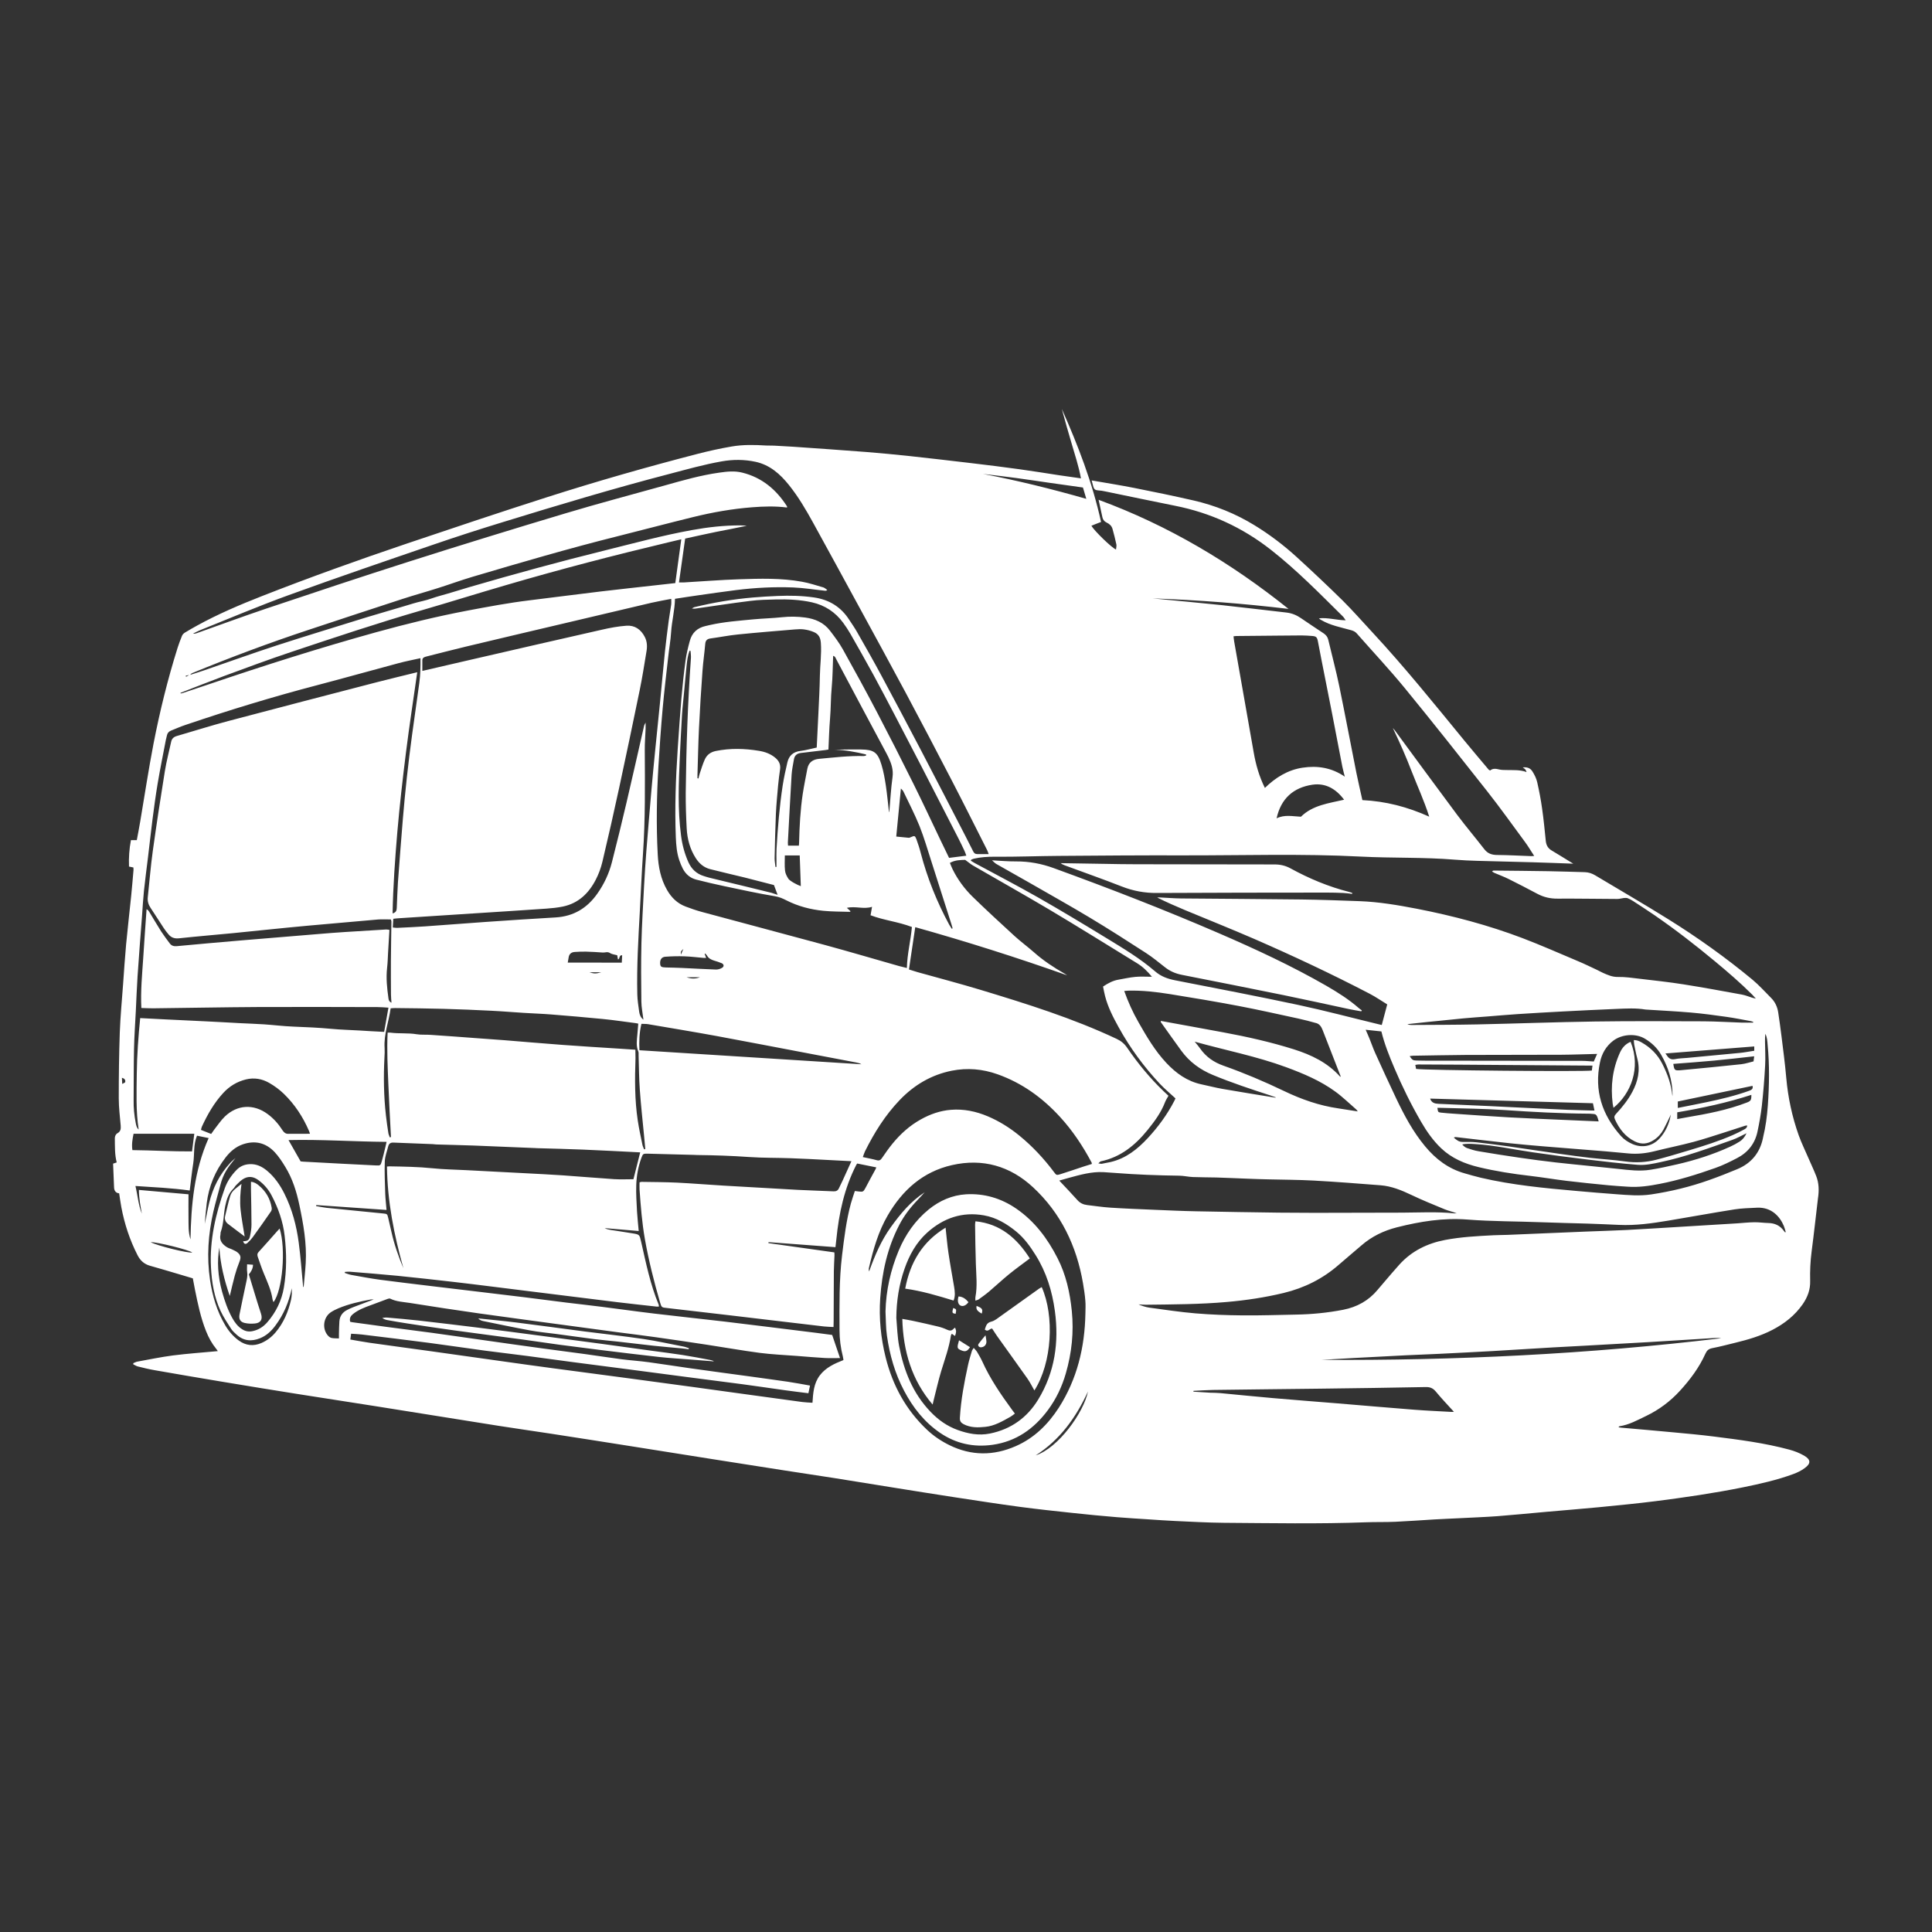 <?xml version="1.0" encoding="utf-8"?>
<!-- Generator: Adobe Illustrator 23.0.6, SVG Export Plug-In . SVG Version: 6.00 Build 0)  -->
<svg version="1.1" id="Layer_1" xmlns="http://www.w3.org/2000/svg" xmlns:xlink="http://www.w3.org/1999/xlink" x="0px" y="0px"
	 viewBox="0 0 3000 3000" style="enable-background:new 0 0 3000 3000;" xml:space="preserve">
<rect x="0" y="0" width="3000" height="3000" fill="#333333" stroke="none"/>
<style type="text/css">
	.st0{fill:#FFFFFF;}
</style>
<path class="st0" d="M2820.1,1825.9c-3.8-9.7-8.4-19.2-12.5-28.8c-4.9-11.4-10.4-22.6-14.6-34.3c-10.2-28.8-16.6-58.5-19.3-89.1
	c-1.9-21.9-4.8-43.6-7.5-65.4c-1.5-12.1-3.2-24.2-5-36.2c-1.3-8.7-4.9-16.4-11.1-22.6c-9.5-9.5-18.5-19.6-28.8-28.2
	c-41.4-34.3-85.1-65.5-130.7-93.9c-37.5-23.4-75.7-45.5-113.6-68.2c-4.9-2.9-10.1-4.7-15.9-4.9c-18.8-0.5-37.6-1.2-56.4-1.5
	c-28.6-0.5-57.1-0.7-85.7-1c-0.6,0-1.1,0.7-2.2,1.4c1.6,0.9,2.7,1.8,3.9,2.3c7.4,3.2,15,5.9,22.1,9.5c14.9,7.4,29.6,15,44.2,22.8
	c9.9,5.3,20.2,7.7,31.5,7.6c31-0.2,62,0.4,93,0.5c3.3,0,6.7-1.1,10-1.5c2-0.2,4.3-0.3,6.1,0.4c2.9,1.1,5.7,2.7,8.4,4.4
	c11,7.2,22.1,14.3,33,21.8c32.4,22.3,63.5,46.4,93.7,71.5c20.1,16.7,39.9,33.7,58.4,52.2c1.5,1.5,2.9,3.2,5.4,5.9
	c-3-0.7-4.6-1-6.1-1.5c-5.1-1.6-10.1-3.7-15.4-4.7c-30.2-5.5-60.4-11.1-90.8-15.9c-22.6-3.6-45.4-6-68.2-8.7
	c-11.1-1.3-22.3-3-33.5-2.8c-8.9,0.2-16-3.1-23.5-6.4c-3.1-1.4-6.1-3.1-9.2-4.6c-9.9-4.6-19.8-9.5-29.9-13.7
	c-28.5-12-56.9-24.6-85.8-35.6c-53.2-20.2-108.1-34.7-164-45.6c-29.5-5.7-59.1-10.7-89.1-11.8c-30-1.1-60-2.2-90-2.6
	c-62.3-0.8-124.5-1-186.8-1.6c-11.2-0.1-22.4-1.1-33.6-1.6c-1.2-0.1-2.4,0.1-3.6,0.2c14.5,7.3,29,13.6,43.6,19.7
	c35.6,14.8,71.4,29.1,106.7,44.4c60.8,26.5,120.9,54.7,179.8,85.4c9.4,4.9,18.2,11.1,27,16.4c-3,11.3-5.7,21.5-8.5,32
	c-2.6-0.6-4.4-1-6.3-1.5c-41-9.9-81.8-20.8-123-29.6c-63.7-13.6-127.6-25.8-191.5-38.3c-11.7-2.3-21.9-5.9-31.3-14
	c-23.2-20-49.5-35.7-75.5-51.6c-35.2-21.5-70.5-42.8-106.3-63.2c-32.2-18.3-65.1-35.4-97.7-53c-2.3-1.2-4.4-2.7-6.6-4
	c0.7-1.1,0.9-1.7,1.2-1.8c1.1-0.5,2.2-0.9,3.4-1.2c10.9-2.5,21.7-3.2,33-3.1c33.2,0.3,66.4-1.1,99.6-1.3c64.2-0.5,128.4-1,192.6-0.8
	c92,0.2,184-2.9,276,1.9c48.7,2.5,97.5,0.8,146.2,4.8c23.1,1.9,46.3,2,69.5,2.7c16.8,0.5,33.7,0.8,50.5,1.3
	c20.9,0.6,41.9,1.4,63.6,2.2c-1.9-1.1-3.1-1.9-4.3-2.6c-9.8-6-19.5-12.1-29.3-17.9c-5.8-3.4-8.4-8.3-9.1-14.8
	c-1.7-16.7-3.3-33.5-5.7-50.1c-1.9-13.7-4.5-27.4-7.6-41c-1.3-5.8-4.1-11.5-7.3-16.6c-3.5-5.7-8.5-7.2-15.2-6.5c4.3,3,4.3,3,6,7.3
	c-10.3-3.9-20.9-2.9-31.3-3.2c-3.6-0.1-7.4,0-10.9-0.8c-5.1-1.2-10-2.2-14.4,1.5c-1.3-0.7-1.9-0.8-2.2-1.2
	c-12.4-14.8-24.9-29.4-37.1-44.3c-46.9-57.2-93.2-114.8-143.6-169.1c-15.3-16.4-30.1-33.4-46-49.2c-23.5-23.1-47.5-45.7-71.8-67.9
	c-20.2-18.4-42-34.9-65.4-49.2c-29.4-18-61-30.7-94.5-38.4c-30.2-6.9-60.5-13.2-90.9-19.2c-21.9-4.4-44-7.8-67.3-11.9
	c1.1,4.1,1.9,7.1,2.7,10c1,3.4,3,5.2,6.8,5.4c4.1,0.2,8.2,0.9,12.3,1.8c35.8,7.3,71.6,15,107.5,22.1
	c55.1,10.9,104.6,33.6,148.9,68.3c40.1,31.4,75.6,67.7,111.7,103.4c1.5,1.4,2.5,3.3,4.6,6.2c-14.8-0.3-27.9-4.5-41.5-3.1
	c1,1.2,2.1,1.9,3.2,2.5c14.5,8.6,31,11.5,46.9,16c3.5,1,6.2,2.3,8.6,5c24.8,28.2,50.6,55.7,74.4,84.7
	c43.3,52.9,85.7,106.5,128,160.2c20.4,25.9,39.5,52.7,59.1,79.3c4.9,6.6,9,13.7,14,21.3c-2.1,0.1-3.2,0.3-4.4,0.3
	c-17.8-0.6-35.6-1.7-53.4-1.8c-8.2-0.1-14.5-2.3-19.6-8.9c-13.9-17.9-28.6-35.3-42.2-53.4c-32.4-43.4-64.4-87.2-96.5-130.8
	c-1-1.4-2.3-2.7-3.4-4c10.7,22.3,20.6,44.8,29.4,67.7c8.9,22.9,19.2,45.1,27.1,69.9c-33.9-15.3-68-24-103.8-25.7
	c-3.2-14.7-6.5-28.4-9.3-42.3c-8.9-44.7-17.3-89.5-26.5-134.2c-5-24.3-11.5-48.4-17.2-72.6c-1-4.3-3.5-7.3-7.1-9.8
	c-11.8-7.8-23.5-15.6-35.2-23.6c-6.8-4.7-14.1-7.7-22.3-8.7c-33.4-3.8-66.8-7.9-100.3-11.5c-35.9-3.8-71.8-7-107.7-10.5
	c70.5,2.5,140.7,7.9,210.9,16.3c-89.3-71.5-186.3-129.5-294.9-169.4c2,9.2,3.9,18.2,5.9,27.1c0.8,3.8,2.9,6.5,6.5,8.2
	c4.3,2,7.9,5.1,9.2,9.9c2.2,8,4.3,16,6,24.1c0.5,2.4-0.4,5.1-0.6,7.9c-6.8-2.8-33.8-29.1-38.2-36.9c2.3-0.9,4.4-1.9,6.7-2.7
	c2.5-1,4.9-1.9,8.3-3.2c-13.4-61.2-35.8-118.8-60.9-175.5c4.7,17.9,9.9,35.6,15.1,53.3c5.2,17.9,11.1,35.5,14.6,54.5
	c-11.9-1.7-22.8-3.2-33.6-4.8c-20.5-3.1-41-6.5-61.5-9.3c-24.9-3.4-49.8-6.6-74.8-9.5c-32-3.8-64-7.5-96-11
	c-22.3-2.4-44.7-4.5-67-6.3c-37.9-3-75.9-5.5-113.8-8.2c-1.7-0.1-3.4-0.3-5.1-0.3c-8.3-0.5-16.5-1-24.8-1.4c-4.1-0.2-8.3,0-12.4-0.2
	c-17.8-1.1-35.6-1.5-53.2,1.5c-18,3.1-35.9,7-53.6,11.6c-78.4,20.3-156.2,42.5-233.4,67.2c-72.7,23.3-145.1,47.5-217.4,71.9
	c-75.8,25.6-151.1,52.6-225.6,81.8c-34.1,13.4-67.7,27.7-99.9,45.4c-6.6,3.6-13.2,7.4-19.6,11.3c-1.7,1.1-3.4,2.9-4.2,4.8
	c-2.5,6.1-4.8,12.3-6.8,18.5c-15.4,48.9-27.6,98.6-37.4,148.9c-7.8,40.2-13.8,80.7-20.7,121.1c-1.6,9.6-3.5,19.1-5.3,28.8
	c-3.4,0-6,0-9.1,0c-2.6,13.7-3.5,27.1-3,41c2.5,0.5,4.5,0.9,6.8,1.4c0.1,1.5,0.3,2.7,0.2,3.9c-1.2,13.4-2.2,26.7-3.6,40.1
	c-2.6,25.2-5.5,50.4-7.9,75.6c-1.9,20.6-3.2,41.3-4.7,62c-1.8,24.8-4.2,49.6-5.1,74.4c-1.2,34.1-1.6,68.3-1.6,102.5
	c0,14.1,1.8,28.2,3,42.3c0.4,5,0,9-4.9,11.8c-2.9,1.6-4.2,4.6-4.2,8.1c0.2,12.4-0.3,24.9,2.9,37.3c-1.9,0.6-3.6,1.2-5.6,1.9
	c0.5,12.4,1,24.6,1.5,36.8c0.2,5.1,2.5,8.8,7.9,9.3c1.2,7.5,2.1,14.6,3.4,21.5c4.9,26,13.1,51,25.2,74.6
	c4.2,8.3,10.4,13.9,19.5,16.4c14.8,4.1,29.5,8.6,44.2,12.9c7.5,2.2,14.9,4.5,22.1,6.6c1.2,6.4,2.2,12.2,3.4,17.9
	c4.4,21.7,8.9,43.5,17.2,64.2c3.9,9.8,8.9,19,15.6,27.2c1,1.2,1.8,2.5,2.6,3.7c-23.5,2.2-46.6,3.8-69.5,6.7
	c-18.6,2.4-37,6.3-55.4,9.6c-2.2,0.4-4.2,1.6-6.3,2.4c0,0.6-0.1,1.2-0.1,1.8c2.5,1.2,4.8,2.8,7.4,3.4c8.5,2.1,17.1,4.2,25.7,5.7
	c35.3,6.2,70.6,12.2,106,18.1c38.5,6.4,77,12.7,115.5,18.8c40.9,6.5,81.9,12.7,122.8,19.2c63.3,10,126.6,20.3,189.9,30.3
	c27.5,4.3,55,8.2,82.4,12.4c42.4,6.5,84.8,13.2,127.2,19.9c41.2,6.5,82.3,13.1,123.5,19.6c36.1,5.7,72.2,11.4,108.4,17
	c26.7,4.2,53.5,8.1,80.2,12.3c32.7,5.2,65.5,10.5,98.2,15.8c29.6,4.7,59.2,9.5,88.8,14c33.7,5.1,67.5,10.4,101.3,14.9
	c27.1,3.6,54.2,6.5,81.4,9.4c23,2.5,46,4.7,69.1,6.6c16,1.4,32.1,2.2,48.1,3.3c14.1,0.9,28.2,2,42.3,2.6c25.1,1.1,50.2,2.6,75.3,2.8
	c73.5,0.5,147,1.9,220.4-0.8c15.4-0.6,30.8-0.1,46.1-0.8c20-0.9,39.9-2.4,59.8-3.6c13.6-0.8,27.3-1.3,40.9-2
	c19.2-1,38.5-1.7,57.7-3.1c24.8-1.9,49.5-4.4,74.3-6.6c27.7-2.5,55.4-4.6,83.1-7.3c29.4-2.9,58.8-5.7,88-9.4
	c45.5-5.8,90.8-12.4,135.8-21.5c26.5-5.4,53-11.3,78.4-20.7c6.1-2.3,12.2-5.2,17.4-9.1c9.9-7.2,9.7-13.2-0.9-19.4
	c-7.1-4.1-15-7.2-22.9-9.3c-38.5-10.4-77.9-15.4-117.4-20.4c-21.3-2.7-42.7-4.6-64.1-6.6c-26.5-2.5-53-4.8-79.5-7.1
	c-1.3-0.1-2.6-0.3-4.3-0.6c0.8-1,1.1-1.5,1.4-1.6c15-2.2,28.1-9.6,41.5-16c20-9.6,37.5-22.7,52.5-39.1
	c15.9-17.4,29.9-36.1,39.6-57.7c2.2-4.9,5-7.4,10.5-8.5c12.2-2.3,24.2-5.6,36.3-8.5c19.7-4.8,39.1-10.5,57.2-19.9
	c18.7-9.7,34.8-22.3,47-39.8c7.6-11,12-22.7,11.6-36.2c-0.4-15.4,0.3-30.7,2.3-46c3.6-27.3,6.5-54.7,9.8-82.1
	C2824.8,1848.7,2824.5,1837,2820.1,1825.9z M2020.1,1268.2c-12.5-0.5-25.1-3.7-37.8,2.5c6.7-30.6,26-47.8,55.6-52.2
	c20.4-3,36.6,6.4,49.2,23.3C2063.1,1247.4,2038.5,1250.1,2020.1,1268.2z M1919.5,987.6c21.5-0.2,42.9-0.4,64.4-0.6
	c12.4-0.1,24.8-0.3,37.2-0.3c5.4,0,10.7,0.4,16.1,0.8c6.4,0.5,7.9,1.7,9.2,8.2c1.9,9.3,3.6,18.7,5.4,28c5.7,28.7,11.4,57.3,17,86
	c5.2,26.8,10.3,53.6,15.5,80.4c1,5,2.4,9.9,3.9,15.9c-20.7-14.2-42.8-17.4-65.8-13.9c-22.9,3.5-41.8,15.3-58.3,31.4
	c-8.9-17.9-14.1-36.3-17.4-55.3c-5.9-33.3-11.7-66.7-17.6-100.1c-4.2-24-8.5-48-12.7-72c-0.5-2.6-0.6-5.2-1-8.1
	C1917.1,988,1918.3,987.6,1919.5,987.6z M194.4,1680.3c-0.2,0.9-2.3,1.5-4.6,2.8c-0.2-3.7-0.3-6.2-0.5-9.5
	C193.9,1674.8,195,1677.3,194.4,1680.3z M2708.2,1753.9c-5.8,3.1-11.7,6.1-17.7,8.7c-21.7,9.5-44.3,16.6-66.9,23.4
	c-17.3,5.2-34.5,10.4-52,14.9c-15.7,4-31.6,4.9-47.8,2.6c-18.3-2.6-36.9-3.6-55.3-5.7c-15.5-1.8-31-3.9-46.4-6.1
	c-26.1-3.7-52.1-7.7-78.2-11.4c-16.9-2.4-33.8-4.6-50.8-6.5c-7.2-0.8-14.6-0.7-21.9-0.6c-5.7,0.1-9.4-2.9-13.8-6.8
	c1.6-0.5,2.2-0.9,2.8-0.8c28.3,3.2,56.6,6.7,85,9.7c17,1.8,34,3.3,51,4.7c32.3,2.7,64.6,5.1,97,7.8c11.7,1,23.3,2.1,34.9,3.2
	c13.7,1.4,27.2,0,40.6-3.3c20.3-5.1,40.9-9.2,61.1-14.6c15.8-4.2,31.2-9.4,46.8-14.3c11.2-3.5,22.3-7.2,33.4-10.8
	c0.8-0.3,1.8-0.2,3.1-0.3C2712.8,1751.4,2710.3,1752.8,2708.2,1753.9z M2712,1759.7c-2.9,6-6.2,10.1-10.7,12.9
	c-4.7,3-9.7,5.7-14.8,8c-26.5,12.1-54.1,20.9-82.4,27.4c-13.5,3.1-27.1,6.1-40.8,8.3c-17,2.8-34,0.6-51-1.3
	c-32.2-3.5-64.5-6.4-96.7-10c-18.9-2.1-37.7-4.7-56.5-7.4c-21.2-3.1-42.4-6.4-63.5-10c-6-1-11.8-2.9-17.6-4.9c-2.8-1-5.2-3-7.5-5.6
	c6.8-1.6,13.4-1,20-0.6c30.2,1.8,59.8,8.5,89.7,12.8c28.4,4.1,56.9,7.9,85.5,11.3c25.6,3.1,51.3,6,77.1,8.1
	c12.2,1,24.2-1.7,36.2-4.3c38-8,74.4-21.6,110.9-34.4C2697,1767.6,2703.7,1763.6,2712,1759.7z M2202.3,1652.9
	c21.2,0.1,42.4,0.2,63.7,0.3c65.1,0.5,130.2,0.9,195.3,1.4c3.6,0,7.2,0,11.5,0c-0.4,3.3-0.7,5.6-1,7.7c-10.1,2-261.9-0.3-272.9-2.5
	c-0.4-1.8-0.7-3.8-1.2-6.2C2199.5,1653.3,2200.9,1652.9,2202.3,1652.9z M2188.9,1640c2.1-0.3,3.8-0.7,5.6-0.7
	c27.1-0.4,54.1-1,81.2-1.2c49.8-0.2,99.5-0.1,149.3-0.3c18-0.1,36.1-0.9,55-1.3c-2,4.4-3.5,7.9-5.2,11.8c-6.1-0.3-12.2-1-18.2-1
	c-76.4-0.2-152.7-0.2-229.1-0.3c-9.3,0-18.5,0.1-27.8-0.2C2194,1646.7,2192.8,1645.8,2188.9,1640z M2473.5,1713.1
	c0.7,3.3,1.5,7,2.4,11.3c-2,0-3.4,0-4.8,0c-12.4-0.4-24.9-0.6-37.3-1.1c-29.7-1.3-59.5-2.8-89.2-4.2c-10.7-0.5-21.4-1.1-32.2-1.6
	c-26.3-1.2-52.7-2.3-79-3.5c-5.5-0.3-10.5-1.5-12.7-8.1C2305,1708.3,2388.8,1710.7,2473.5,1713.1z M2239.2,1720.3
	c32.4,1,65,1.2,97.3,3.4c43.4,3,86.7,5.3,130.2,5.6c1,0,2,0,2.9,0.1c7.8,1.1,9.4-1.8,12.8,11.9c-20.7-0.9-40.7-1.7-60.7-2.6
	c-26.3-1.2-52.7-2.2-79-3.7c-28.3-1.6-56.5-3.7-84.7-5.6c-6.8-0.5-13.6-0.9-20.4-1.7c-4.7-0.6-4.7-0.8-5.6-7.5
	C2234.5,1720.3,2236.8,1720.2,2239.2,1720.3z M2537.6,1622c1.5,7.2,2.8,14.4,4.7,21.4c5,18.6,1.1,35.7-7.7,52.2
	c-6.7,12.6-15.6,23.6-25.2,34c-2.6,2.7-3.3,5.1-1.8,8.4c6.7,14.8,16.1,27.2,31.2,34.5c10.2,5,19.8,3.9,29.1-2.2
	c6.5-4.2,11.6-9.8,15.2-16.5c3.8-7,7.1-14.4,11.4-23.2c-0.8,3.6-1.1,5.6-1.6,7.5c-3,11-8,20.9-15.7,29.4
	c-11.1,12.4-27.3,15.6-42.5,8.9c-6.8-3-12.9-7-17.8-12.5c-29.3-32.8-41.6-70.5-32.5-114.2c2.8-13.5,9.3-25,20.5-33.6
	c13.3-10.2,34.6-11.9,49-3.4c10.7,6.3,19.5,14.6,25.7,25.5c10.7,18.7,17.1,38.7,17.5,60.4c0,1.2-0.1,2.4-0.2,3.6
	c-1.6-18-7.6-34.4-15.6-50.2c-7.4-14.6-18.4-25.6-32.7-33.6c-3.4-1.9-6.9-3.4-11.6-3.4C2537.2,1617.8,2537.2,1619.9,2537.6,1622z
	 M2712.3,1712.1c-29.9,11.5-61.2,17.5-92.7,22.8c-4.8,0.8-9.6,1.7-15.2,2.8c0-3.7,0-6.8,0-10.5c39-6.6,77.4-14.9,115.1-27.1
	C2719.6,1708.3,2718.6,1709.7,2712.3,1712.1z M2716.5,1693.6c-21.6,7.8-43.8,13.1-66.2,17.8c-14.7,3.1-29.5,5.9-45,9
	c0-3.7,0-6.9,0-10c38.5-8,77-16.1,116-24.3C2722.5,1690.5,2720.1,1692.3,2716.5,1693.6z M2703.9,1652.5c-31.2,3.3-62.5,6.4-93.8,9.3
	c-9.8,0.9-10.3,0.1-11.8-9.8c21.5-1.7,42.4-3.1,63.2-5.1c20.6-1.9,41.1-4.4,62.4-6.7c-0.4,2.7-0.6,5-1,7.9
	C2716.6,1649.6,2710.3,1651.8,2703.9,1652.5z M2702.1,1634.9c-27.4,2.7-54.8,5.2-82.2,7.8c-6.3,0.6-12.7,0.6-18.9,1.9
	c-5.7,1.2-9.3-0.7-12.3-5.1c-0.8-1.2-1.6-2.3-2.6-3.7c46.4-3.7,91.9-7.3,137.9-10.9c0,1.6,0,3.9,0,6.7
	C2716.4,1632.7,2709.3,1634.2,2702.1,1634.9z M2215.8,1587c18.9-1.9,37.8-3.9,56.8-5.7c12.6-1.2,25.3-2,37.9-3
	c15.3-1.2,30.6-2.6,46-3.6c23.4-1.5,46.7-2.9,70.1-4.1c28-1.5,56-2.8,84-4c14.9-0.6,29.7-1.5,44.5,1c0.5,0.1,1,0.1,1.5,0.1
	c23.1,1.5,46.2,2.6,69.2,4.6c18.4,1.6,36.8,4.1,55.2,6.7c12.8,1.8,25.4,4.4,38.1,6.7c1.1,0.2,2.2,0.8,3.3,1.1c0,0.4,0,0.7-0.1,1.1
	c-6.1,0-12.1,0.2-18.2,0c-19.5-0.6-39-1.9-58.5-2c-56.4-0.2-112.8-0.5-169.2,0.3c-60.8,0.9-121.5,3.2-182.3,4.5
	c-34.2,0.7-68.4,0.7-102.5,0.9c-2.1,0-4.2-0.3-6.2-1.3C2195.5,1589.1,2205.6,1588,2215.8,1587z M2145,1601.6
	c4.8,19.6,12.3,38.4,20.2,56.9c12.2,28.8,26,56.8,41.7,83.8c8.6,14.8,18.4,28.8,30.9,40.7c16.4,15.6,36.6,24.1,58.2,29.3
	c26.3,6.3,53,10.5,80,13.6c18.9,2.2,37.6,5.4,56.5,7.7c21.8,2.6,43.6,4.8,65.4,6.9c9.9,1,19.9,1.5,29.9,2.2
	c16.7,1.2,33.1-1.2,49.4-4.4c29.5-5.7,58.1-14.7,86.4-24.7c11.7-4.1,22.9-9.7,33.9-15.4c16.7-8.7,27.6-22.4,31.5-41
	c2.8-13.3,5.3-26.8,6.8-40.3c2.3-20.8,4-41.8,5.1-62.7c0.7-12.1-0.1-24.4-0.2-36.6c0-4.1,0-8.2,0.5-12.3c2.9,5.5,3.1,11.5,3.6,17.4
	c3,31.2,2.5,62.4,0.3,93.6c-1.2,16.8-3.4,33.5-7.4,49.8c-0.1,0.2-0.1,0.5-0.1,0.7c-4.7,23.3-18.2,39.6-40.1,48.7
	c-14.4,6-28.9,11.7-43.6,16.9c-29.2,10.4-59.3,17.7-90,22.3c-18.1,2.7-36,1-54-0.3c-20.7-1.5-41.3-3.3-62-5.1
	c-49.8-4.4-99.6-9.1-148.4-20.5c-8.5-2-17-4.5-25.4-6.9c-25.1-7.1-44.8-22.1-61.2-41.9c-18.9-22.7-32.6-48.5-45.2-75
	c-11-23.1-21.6-46.4-32.2-69.7c-3.3-7.3-5.9-15-8.9-22.4c-1.9-4.7-4-9.3-6-13.9C2128.3,1599.9,2136.5,1600.7,2145,1601.6z
	 M2108.3,1725.8c-10.7-1.7-20.4-3.3-30.1-4.7c-29.7-4.3-57.6-14.1-84.6-27.1c-30.6-14.7-61.8-27.9-93.8-39.2
	c-15.1-5.3-27.3-13.8-36.4-26.9c-2.2-3.2-4.8-6.1-8.3-10.4c48.4,13.5,96.4,22.8,142.2,39.7c26.8,9.9,53.2,21,76.4,38
	c11.4,8.3,21.5,18.3,32.2,27.5C2106.7,1723.3,2107.1,1724.2,2108.3,1725.8z M1816.4,1543.6c35.6,5.7,71.2,11.7,106.6,18.4
	c31.1,5.9,62,12.9,93,19.6c9.5,2.1,18.9,4.5,28.3,7.2c2.2,0.6,4.3,2.2,5.8,4c1.7,2,2.8,4.6,3.8,7c9.4,24,18.7,48,28.1,72.1
	c-0.5-0.1-1-0.1-1.3-0.3c-19.4-21.7-44.5-33.6-71.6-42.2c-35.6-11.2-72-19.4-108.7-26.2c-32.6-6.1-65.1-11.9-97.8-17.9
	c-0.1,1-0.3,1.6-0.1,1.8c10.6,14.9,21.1,29.8,31.9,44.6c12.6,17.2,29,29.2,48.7,37.4c29.3,12.2,59.4,22.1,89.5,31.9
	c2.8,0.9,5.5,1.9,8.2,2.9c0,0.2-0.1,0.4-0.1,0.6c-27.4-4.5-54.8-8.8-82.1-13.6c-11-1.9-21.9-4.8-32.9-7.1
	c-22.2-4.7-39.5-17.2-54.7-33.4c-17.7-18.9-30.6-41-43.3-63.3c-8.7-15.2-15.9-31.1-22-48.3c2.2-0.2,4-0.4,5.9-0.5
	C1773.4,1537.7,1795,1540.2,1816.4,1543.6z M1510.6,1343.8c39.7,23,79.7,45.4,119.1,68.8c45.7,27.2,90.8,55.4,136.1,83.2
	c8.8,5.4,16,12.5,22.9,20.9c-9.1,0-17.5-0.6-25.8,0.2c-8.7,0.8-17.3,2.8-26,4.3c-8.6,1.4-16.1,5.4-24.1,10.7c1,4.7,1.8,9.7,3.1,14.6
	c4.4,17.2,12.4,32.8,20.9,48.2c17.7,32.2,39.3,61.7,64.5,88.5c7.3,7.7,15.6,14.6,24,22.4c-0.4,0.8-1.1,2.5-2,4.2
	c-10.9,20.9-24.7,39.8-40.7,57.1c-16.1,17.4-34.3,32-58.1,37.5c-4.5,1-9.1,1.9-13.6,2.7c-1.3,0.2-2.7-0.2-5.4-0.6
	c1.9-1.6,2.8-3,3.8-3.2c30.8-6.4,53.5-25,72.7-48.7c10.8-13.3,20.9-27,27.1-43.2c1.3-3.4,3.4-6.4,5.3-9.9c-2.5-2.3-5-4.6-7.4-6.9
	c-21.4-20.5-40.1-43.3-56.8-67.7c-4.3-6.3-9.5-10.6-16.4-13.8c-68-32-139.4-54.3-211-76c-32.4-9.8-65.2-18.4-97.8-27.5
	c-4.2-1.2-8.4-2.6-13.6-4.2c3.3-22,6.4-43.4,9.8-65.7c79.9,22.4,158.3,47.3,235.9,74.8c-1.5-1-2.9-2-4.5-2.9
	c-16.8-9.6-32.8-20.2-47.3-33.1c-9.9-8.7-20.6-16.5-30.3-25.4c-21.6-19.8-43.1-39.6-64.1-60c-13-12.6-23.8-27.2-31.8-43.5
	c-1.5-3-2.6-6.2-4.1-9.7c8.2-4.6,16.7-4.5,23.7-4.7C1503.3,1338.4,1506.7,1341.5,1510.6,1343.8z M1695.4,1807.4
	c-4.5,1.4-8.7,2.6-12.8,4c-12,4-24,8.1-36.1,11.9c-5.8,1.8-6.3,1.4-9.3-2.6c-16-21.4-34-40.8-54.8-57.7
	c-14.9-12.1-30.9-22.1-48.6-29.6c-18.2-7.7-37.3-11.7-57.1-10.1c-16.7,1.3-32.4,6.8-47,15c-17.1,9.5-31.4,22.4-43.7,37.4
	c-5.9,7.2-11.2,14.8-16.4,22.4c-2.2,3.3-4.3,4.6-8.4,3.4c-6.7-1.9-13.7-3.1-21.4-4.8c1.3-3.5,2.1-6.2,3.3-8.8
	c14.4-29,31.4-56.2,53.9-79.7c22.3-23.3,49-39.2,80.9-45.6c24.3-4.8,48-2.7,71.3,5.6c37.9,13.5,69.4,36.3,96.4,65.7
	c19.8,21.5,35.8,45.6,49.5,71.4C1695.3,1805.6,1695.2,1806.2,1695.4,1807.4z M1414.4,1299.9c-1.1,0.5-2.3,1.1-3.4,1
	c-6.3-0.5-12.5-1.2-19.3-1.9c2.4-25.2,4.7-49.2,7.2-74.6c1.9,2.1,3.2,3.1,3.8,4.4c8.5,17.8,17.6,35.4,25,53.6
	c7.2,18.1,12.6,36.8,18.6,55.4c10.4,32.2,20.6,64.5,30.9,96.8c0.7,2.3,1.3,4.6,2,6.9c-0.4,0.2-0.9,0.5-1.3,0.7
	c-1.3-2.1-2.7-4.1-3.9-6.2c-19.2-35.5-34.2-72.7-44.4-111.9c-1.8-7.1-4.1-14-6.6-20.9C1420.8,1297.5,1420.1,1297.4,1414.4,1299.9z
	 M1577.6,742.2c17.1,2.3,34.2,4.9,51.4,7.4c17.3,2.5,34.7,4.9,52.6,7.4c1.6,5.3,3.2,10.7,5.2,17.6c-54-15.4-106.8-28.5-160.4-38.7
	C1543.4,737.9,1560.5,739.9,1577.6,742.2z M298.9,1045c59.6-24.5,119.9-47,181-67.2c48.4-16,96.8-32.1,145.2-47.8
	c18.1-5.9,36.4-10.9,54.6-16.7c18.1-5.7,36-12.3,54.2-17.7c74.8-22.1,149.7-44.1,225.4-63c39-9.8,77.9-20.1,117-29.7
	c30.1-7.4,60.6-12.8,91.6-15.2c18-1.4,36-2,54.2,0.4c0-0.6,0.2-1.4,0-1.8c-16.7-26.1-38.9-44.8-69.5-52.4c-11.9-3-23.8-1.7-35.6,0
	c-28.6,4-56.3,11.9-84,19.7c-51.7,14.4-103.6,28.1-154.9,43.5c-80.8,24.2-161.5,49-241.9,74.6c-74.4,23.7-148.4,48.4-222.4,73.2
	c-36.3,12.2-72.2,25.5-108.3,38.3c-1.8,0.6-3.6,1.1-5.7,0.6c3.9-1.9,7.8-4,11.8-5.6c45.5-18.2,90.6-37.4,136.7-54.1
	c74.9-27.2,150.4-53,225.8-78.8c35.5-12.2,71.3-23.7,107.2-34.7c85.8-26.4,171.7-52.2,258.6-74.8c26.7-7,53.2-14.5,80.3-19.3
	c17.7-3.2,35.5-3.2,53.1,0.6c22.1,4.8,38.1,19,51.8,36.1c14.6,18.2,26.3,38.2,37.5,58.5c24,43.6,47.8,87.3,71.6,131
	c24,44.1,48.2,88.2,71.9,132.5c24.5,45.8,48.6,91.9,72.5,138c18.4,35.5,36.2,71.3,54.3,107c0.8,1.7,1.4,3.5,2.3,6
	c-6.5,0-12.3-0.1-18,0c-3.1,0-4.8-1.6-6.1-4.3c-3.9-7.9-7.9-15.7-11.9-23.5c-23-44.4-45.8-88.9-69-133.2
	c-20.4-38.9-40.9-77.7-61.7-116.4c-12.1-22.6-24.8-44.8-37.5-67.1c-3.7-6.6-8.1-12.8-12.2-19.1c-12.9-20.2-31.3-31.5-54.9-34.9
	c-18.7-2.7-37.4-3.1-56.2-2.3c-12.9,0.5-25.8,1.3-38.7,2.4c-30.7,2.6-60.9,7.8-90.8,15c-0.9,0.2-1.7,0.9-3.9,2.1
	c2.6,0.1,3.8,0.4,5,0.2c28.5-4,56.9-8.5,85.5-12c13.3-1.7,26.8-2,40.2-2.3c18.7-0.4,37.4,0.4,55.8,4.5c20.1,4.5,36.3,15.2,48.5,31.8
	c4,5.5,7.8,11.2,11.2,17.1c12,21,23.9,42,35.5,63.2c11.4,21,22.5,42.2,33.6,63.4c13.5,25.7,26.9,51.5,40.2,77.3
	c19.6,37.9,39,75.9,58.5,113.9c3.2,6.3,6.3,12.7,9.3,19.1c1.1,2.3,1.9,4.9,2.9,7.6c-9.5,1.2-18.1,2.3-26.8,3.4
	c-4.5-9.2-8.8-18.2-13.1-27.1c-14-29.3-27.7-58.7-42.1-87.7c-18.3-36.9-37-73.7-56.1-110.2c-17.3-33.1-35.2-65.8-53.4-98.4
	c-5.8-10.4-13-20-20.3-29.5c-9.6-12.5-23.1-18.3-38.4-20.3c-11.9-1.6-23.7-1.8-35.8-0.5c-14.8,1.6-29.7,1.9-44.5,3.3
	c-22.8,2.2-45.7,3.8-68.1,8.9c-2.1,0.5-4.3,1-6.4,1.5c-12.6,2.8-20.9,10.4-24.3,22.8c-2.8,10.3-5.4,20.8-6.8,31.4
	c-2.6,19.6-4.7,39.2-6.4,58.9c-2.2,26-3.9,52-5.7,78.1c-3,45.6-4.7,91.2-2.9,136.8c0.5,12.2,1.5,24.4,5.5,36
	c1.5,4.4,3.3,8.7,5.4,12.8c4.5,8.6,11.5,14.6,21,17c14.7,3.7,29.4,7.2,44.2,10.3c25.8,5.4,51.5,11.1,77.5,15.4
	c6.8,1.1,12.4,3.5,18.2,6.5c18.1,9.2,37.4,14.2,57.4,16.2c13.5,1.3,27.2,1.2,40.9,1.6c0.3,0,0.7-0.5,1.3-0.9c-1.7-1.5-3.3-3-5.8-5.3
	c13.5-3.1,26,2.6,39.1-1.6c-0.8,4.8-1.5,8.7-2.3,13.1c20.7,7.9,42.8,10,64.2,18.2c-1.8,21.1-7.3,41.6-7.8,63.7
	c-4.9-1.2-8.7-2.1-12.4-3.1c-38-10.8-75.9-22-114-32.4c-64-17.4-128.1-34.3-192.1-51.6c-8.5-2.3-16.8-5.2-25-8.3
	c-12.9-4.8-22.1-13.9-28.9-25.7c-9.9-17.2-13.5-36-14.5-55.4c-2.4-45.6-1.6-91.3,1.1-136.9c1.8-30,3.9-59.9,6.6-89.8
	c2.4-26.7,5.6-53.3,8.6-80c1.4-12.8,3.7-25.6,4.5-38.4c1.1-17.3,5.7-34,6-51.7c12.1-1.8,23.6-3.7,35.2-5.3
	c19.8-2.8,39.6-5.7,59.4-8.2c29.6-3.7,59.4-5.3,89.1-4.1c16.5,0.7,32.9,3.4,49.4,5.1c0.9,0.1,1.9,0,3.4-1.2c-2.1-1.4-3.9-3.3-6.2-4
	c-11-3.2-21.9-6.8-33.1-8.8c-32.4-5.9-65.2-4.9-97.9-3.8c-28.5,0.9-57,3.3-85.5,4.9c-2.2,0.1-4.3,0-7.6,0
	c3.2-22.6,6.3-45.1,9.6-68.1c16.2-3.5,32.1-7.2,48.1-10.4c15.8-3.2,31.6-6,47.6-9.5c-3.4-0.2-6.9-0.6-10.3-0.6
	c-25.2,0-50.1,2.8-74.9,7.3c-45.9,8.3-90.8,20.6-136,31.8c-70.3,17.4-140.1,36.5-209.7,56.8c-15,4.4-29.8,9.2-44.9,13.3
	c-9.4,2.5-18.4,6.3-28,8.4c-9.8,2.1-19.3,5.3-28.9,8.1c-9.6,2.8-19.2,5.7-28.8,8.5c-9.6,2.8-19.2,5.6-28.7,8.5
	c-46.8,14.6-93.7,28.8-140.3,43.9c-38,12.4-75.6,26-113.5,39c-6.7,2.3-13.5,4.3-20.2,6.5C296.1,1046.7,297.4,1045.6,298.9,1045z
	 M1344.8,1171.5c0,0.6,0,1.2,0,1.7c-1.2,0.3-2.3,0.8-3.5,0.8c-23.2-0.6-46.3,2.2-69.3,4.3c-9.9,0.9-16.5,5.5-18.4,15.6
	c-2.4,12.9-5.1,25.8-7.1,38.8c-3.8,25.4-5.1,50.9-5.7,76.6c0,1.2-0.2,2.4-0.3,3.8c-5.7,0-11.1,0-16.8,0c-0.1-2-0.4-3.5-0.3-4.9
	c1.9-35.1,3.7-70.2,5.8-105.2c0.5-8,2.3-15.9,3.6-23.8c1-6.1,4.7-9.3,10.9-10c12.6-1.4,25.2-3,37.7-4.5c1.4-0.2,2.8-0.4,5-0.8
	c0.8-16.1,1.1-32.2,2.5-48.2c1.4-16.2,1-32.4,2.6-48.6c1.5-16,1.5-32.1,2.2-48.7c3.4,0.8,3.9,3.7,5.1,5.8
	c13.4,25.2,26.8,50.4,40.2,75.6c12.4,23.2,24.9,46.4,37.3,69.7c1.2,2.2,2.3,4.3,3.3,6.5c4.6,9.8,7.9,19.5,6.3,30.9
	c-2.5,17.8-3.4,35.9-5,53.8c-0.2,0-0.3,0-0.5,0.1c-1.6-13.5-2.8-27.1-4.8-40.6c-1.7-11.1-3.6-22.2-6.9-32.9
	c-5.8-19.2-11.9-23.3-31.7-23.5c-13.7-0.1-27.3,0-41,0.3C1312.4,1164.6,1328.7,1167.6,1344.8,1171.5z M1066.3,1286.4
	c0.9,16.5,5.1,32.2,14.2,46.3c5.4,8.3,12.5,14.4,22.2,16.9c17.9,4.6,36,8.7,54,13.1c15.1,3.8,30.2,7.8,45.1,11.6
	c1.8,4.9,3.5,9.4,5.7,15.2c-3.8-1.2-6.6-2.3-9.4-3.1c-14.4-3.6-28.9-7.1-43.3-10.6c-17.8-4.3-35.5-8.6-53.3-12.9
	c-2.8-0.7-5.6-1.6-8.4-2.5c-11.5-3.5-19.3-10.8-24.2-21.7c-5.9-13.3-9.6-27.1-11.4-41.4c-5.3-40.4-3.7-80.8-1.9-121.3
	c1-21.9,2.1-43.8,3.4-65.8c0.8-12.4,2.3-24.7,3.4-37.1c1.3-13.4,2.4-26.7,3.8-40c0.8-7.7,1.8-15.4,4.5-22.7c0.5,0.1,1.1,0.2,1.6,0.4
	c0.2,3.6,0.8,7.2,0.6,10.8c-5,69.8-7.3,139.8-8.1,209.8C1064.7,1249.9,1065.3,1268.2,1066.3,1286.4z M1205.8,1318.4
	c-0.3,6.1-0.1,12.2-0.1,18.3c0,3.1,0,6.3,0,9.4c-0.5,0-1.1,0.1-1.6,0.1c-0.4-4.6-1.4-9.2-1.3-13.8c0.5-22.9,1-45.8,2-68.7
	c0.7-14.6,2.1-29.2,3.4-43.8c0.8-8.5,1.9-17,3.1-25.4c1.1-7.6-1.9-13.2-7.5-17.9c-7.4-6.1-15.9-9.2-25.2-10.7
	c-22.3-3.7-44.6-4.3-66.9,0.2c-8.1,1.6-14,5.9-17.3,13.2c-3.2,7.1-5.4,14.6-7.9,22c-0.8,2.4-1.3,5-1.9,7.5c-0.5-0.1-1-0.2-1.6-0.3
	c0-1.7,0-3.3,0-5c0.8-24.4,1.2-48.8,2.4-73.2c1.4-29.5,3.3-58.9,5.4-88.4c1-14.1,3.1-28.1,4.3-42.2c0.5-5.4,3-7.6,8.2-8.3
	c14.2-1.9,28.4-4.8,42.7-6.2c29.3-3,58.7-5.3,88.1-7.8c4.8-0.4,9.8-0.7,14.6,0c5.2,0.7,10.5,2.1,15.3,4.2c6.9,3,10,8.2,10.6,16.5
	c1.3,17.2-1.2,34.1-1.5,51.2c-0.3,19.5-1.4,38.9-2.3,58.4c-0.8,17.5-1.7,35-2.6,53.1c-8.6,1.8-17,4.3-25.6,5.3
	c-10.9,1.4-17.4,7.2-19.9,17.5c-2.8,11.8-5.4,23.8-7.3,35.8C1210.4,1252.2,1207.7,1285.3,1205.8,1318.4z M1218.7,1328.3
	c7.9,0,15.1,0,23.1,0c0.6,16.2,1.2,31.8,1.7,47.7c-5.1-1.6-17.4-8.2-19.4-11.6c-2.4-3.8-4.7-8.2-5.1-12.5
	C1218.1,1344.2,1218.7,1336.4,1218.7,1328.3z M986.6,1630c-9.1-0.6-17.4-1.2-25.6-1.7c-29.2-1.9-58.4-3.6-87.6-5.8
	c-30.2-2.2-60.3-4.9-90.5-7.3c-14.1-1.1-28.2-2.1-42.3-3.1c-24.1-1.8-48.1-3.6-72.2-5.2c-7.1-0.5-14.3,0.2-21.2-0.9
	c-13.5-2.3-27.2-0.7-40.8-2.5c-1.2-0.2-2.4,0-4.5,0c-1.3,27.3,0.1,54.5,1.2,81.7c1.1,26.8,2.6,53.6,4,80.4c-0.6,0.2-1.2,0.3-1.8,0.5
	c-0.7-2.1-1.8-4.1-2.2-6.3c-1.4-9.1-2.8-18.3-3.8-27.5c-3.4-30.1-3.9-60.4-2.3-90.6c0.3-4.9,0.5-9.8,0.2-14.6
	c-1.4-21.1,6.6-40.6,9.4-61.4c2.6-0.2,4.8-0.4,6.9-0.4c24.9,0.3,49.8,0.5,74.7,1.2c25.1,0.7,50.1,1.7,75.2,3
	c16.8,0.8,33.5,2.3,50.3,3.3c13.9,0.9,27.8,1.3,41.6,2.4c27,2.2,53.9,4.4,80.9,7.1c17.2,1.7,34.3,4.3,51.5,6.5
	c0.9,0.1,1.9,0.4,3.4,0.7c-0.5,5.7-0.9,11.2-1.4,16.7c-0.8,9-2.3,17.9,1.5,26.7c0.7,1.7,0.3,3.9,0.4,5.8c0.6,17.8,0.6,35.7,1.9,53.4
	c1.7,23.8,4.3,47.6,6.6,71.4c0.6,6.9,1.3,13.8,1.9,20.7c-0.6,0.2-1.2,0.3-1.8,0.5c-0.9-2.3-2.1-4.5-2.6-6.9
	c-2.6-12.7-5.4-25.3-7.3-38c-4.8-32-4.6-64.2-3.5-96.4C986.7,1638.9,986.6,1634.8,986.6,1630z M600.3,1773.1c-0.8,3.6-1.4,6.3-2.1,9
	c-1.8,7.1-3.3,14.2-5.4,21.3c-1.8,6.3-2.3,6.6-8.7,6.3c-17.8-0.8-35.6-1.8-53.4-2.7c-20-1-39.9-2.1-59.9-3.2c-1.4-0.1-2.9-0.3-4-0.4
	c-6.3-11.1-12.4-21.8-18.8-33.1C498.6,1769.1,548.9,1772.7,600.3,1773.1z M447.4,1760.6c-4,0-6.5-2.1-8.7-5.5
	c-6.2-9.7-13.7-18.3-23.1-25.2c-21.6-16-47.2-14.8-66.6,4c-6.1,5.9-10.8,13.2-16.1,19.8c-1.6,2.1-3,4.4-5,7.1
	c-5.6-2.3-10.6-4.2-15.8-6.3c0.5-1.9,0.7-3.6,1.4-5.1c8.7-18.9,19-36.9,33.2-52.3c9.7-10.5,21.4-17.6,35.3-21
	c12.8-3.1,25-0.9,36,5.4c8.2,4.7,16,10.4,22.8,17c17,16.5,29.8,36.1,39.1,57.8c0.6,1.3,0.9,2.7,1.4,4.2
	C469.7,1760.6,458.5,1760.6,447.4,1760.6z M1001.1,988.8c-6-11.5-15.5-18.1-28.3-17.2c-12.8,0.9-25.6,3.3-38.2,6.2
	c-69.2,15.6-138.3,31.6-207.5,47.5c-23.7,5.4-47.4,11-71.3,16.5c0-5.6-0.1-11.1,0-16.6c0.1-4,3.1-5,6.4-5.8
	c20.3-5.1,40.6-10.4,61-15.3c49.6-11.9,99.2-23.5,148.8-35.2c46.5-11,93-22,139.5-32.9c10-2.3,20-4,30.8-6.1c0,3.5,0.3,6.4-0.1,9.1
	c-1.1,8.2-2.7,16.3-3.8,24.6c-2.1,16.1-4.2,32.2-5.9,48.4c-2.8,27.2-5.2,54.4-7.9,81.5c-2.4,24.8-5.1,49.5-7.5,74.3
	c-1.9,19.4-3.8,38.8-5.5,58.3c-2.7,31.6-5.4,63.2-7.9,94.8c-1.4,18.2-2.6,36.5-3.6,54.8c-1.5,29.7-3.4,59.5-4.1,89.2
	c-0.7,30-0.5,60-0.1,90.1c0.1,9.4,2.1,18.7,3.2,28.3c-4.1-3-6-7.5-6.6-12.3c-1.2-8.9-2.7-17.9-2.9-26.9c-1-43.5,1.6-86.9,4-130.2
	c1.6-29.2,2.8-58.5,4.8-87.7c3.7-53.9,3.1-107.8,2.8-161.8c-0.1-11,0.9-21.9,1.3-32.9c0.1-2.7,0-5.3,0-9.5c-1.2,2.5-2,3.6-2.3,4.8
	c-9.1,39.9-18.1,79.9-27.4,119.7c-7.2,30.8-14.8,61.6-22.6,92.3c-4.5,17.6-12.1,33.9-22.7,48.9c-15.9,22.6-37.1,35.3-65,36.9
	c-35.8,2.1-71.6,4.4-107.3,6.9c-31.9,2.2-63.7,4.8-95.6,7c-14.4,1-28.7,1.6-43.1,2.3c-1.9,0.1-3.8-0.4-6.6-0.6
	c0.3-4.6,0.5-8.8,0.8-13.5c3-0.3,5.4-0.7,7.8-0.8c39.7-2.6,79.4-5.2,119.1-7.7c37-2.4,74-4.7,111-7.3c8.5-0.6,17-1.5,25.4-3.2
	c24.1-5,40.1-20.5,51-41.5c4.6-8.8,8.1-18.4,10.4-28c9.1-38.4,17.9-77,26.2-115.6c10.8-50,21.3-100.2,31.6-150.3
	c4.1-19.8,7.2-39.8,10.5-59.8C1005.2,1004.4,1005.1,996.4,1001.1,988.8z M881.6,1494.7c0.6-3.2,1-5.4,1.3-7.5c0.7-5.7,4-8.7,9.7-9
	c5.8-0.3,11.6-0.7,17.4-0.5c8.8,0.2,17.5,0.8,26.2,1.4c3.6,0.2,7.1-1.8,11,0.8c3.1,2,7.3,2.3,11.2,3.4c0.4,2.3,0.8,4.4,1.2,6.5
	c3.6-0.9,0.9-6.8,6.5-6.5c-0.2,3.8-0.4,7.4-0.6,11.5C937.5,1494.7,910,1494.7,881.6,1494.7z M933.6,1509.7c-8.2,2.5-11.2,2.4-18.3,0
	C921.8,1509.7,927.7,1509.7,933.6,1509.7z M992.9,1630.8c-0.6-13.9-0.2-27.1,3.1-41c3.5,0.2,6.8,0,10.1,0.5
	c35.5,6.1,71.1,11.9,106.5,18.4c47.9,8.8,95.7,18.2,143.6,27.2c24.4,4.6,48.8,9.2,73.2,13.9c2.8,0.5,5.6,1.3,8.2,2.8
	C1222.9,1645.4,1108.2,1638.1,992.9,1630.8z M1063.1,1485c9.7,0.3,19.4,1.6,29.1,2.4c1.2,0.1,2.4,0,4.3,0c-0.9-2.3-1.6-4.2-2.3-6.1
	c0.2-0.3,0.4-0.5,0.7-0.8c1,1.1,2.2,2,2.9,3.3c2.5,4.4,6.5,6.4,11,7.8c4,1.2,7.9,2.4,11.7,4c3.7,1.6,4.2,5.1,0.8,7.2
	c-2.8,1.7-6.4,2.8-9.6,2.7c-17.8-0.6-35.6-1.7-53.3-2.5c-8-0.4-16.1-0.5-24.1-0.7c-7.3-0.2-8.8-1.1-9.2-5.6
	c-0.6-6.4,2.2-10.8,8.2-11.1C1043.1,1484.9,1053.1,1484.6,1063.1,1485z M1061.2,1473.5c-1.2,2.7-2.5,5.5-4,8.9
	C1057,1477.4,1057,1477.4,1061.2,1473.5z M1087,1517.4c-7.6,3-14.2,2.4-21,0C1072.6,1517.4,1079.2,1517.4,1087,1517.4z
	 M293.8,1048.1c-1.6,0.9-3.3,1.9-4.9,2.8c-0.2-0.5-0.4-1.1-0.6-1.6C290.1,1048.9,291.9,1048.5,293.8,1048.1z M347.7,1049.8
	c35-12.9,69.9-25.9,105.3-37.7c67-22.4,134.1-44.8,202-64.5c44-12.8,87.7-26.5,131.7-39.3C870,883.9,954,862.1,1038.4,842
	c6.2-1.5,12.3-2.9,19.5-4.6c-3.1,22.9-6.2,45.4-9.3,68c-9.6,1.1-18.3,2.1-26.9,3c-29.6,3.3-59.1,6.5-88.7,10
	c-37,4.4-74,9.3-111,13.8c-32.2,3.9-64.1,9.9-95.9,15.9c-47.9,9.1-95.3,20.7-142.3,33.7c-87.2,24.2-173.4,51.5-259,80.6
	c-13.8,4.7-27.7,9.3-41.6,13.9c-0.9,0.3-1.8,0.3-2.7,0.5c-0.1-0.3-0.1-0.7-0.2-1C302.7,1067.2,325.1,1058.2,347.7,1049.8z
	 M207.5,1708.1c0.3-26.4,0-52.7,0.6-79.1c0.4-19.8,1.8-39.5,2.8-59.2c0.9-18,1.5-36.1,2.7-54.1c2.1-31.4,4.6-62.8,7-94.2
	c0.9-12.7,1.6-25.3,2.9-38c1.8-17.5,4.2-34.9,6.3-52.3c2.4-19.6,4.5-39.3,7-58.8c2.4-18.6,4.9-37.2,8-55.7
	c3.8-22.6,8.4-45.1,12.7-67.6c0.5-2.4,1.2-4.7,1.7-7.1c0.7-3.7,2.9-6.1,6.3-7.5c7.5-3,14.8-6.3,22.4-8.8
	c67.7-23,136-43.8,205.1-61.9c42-11,83.7-22.8,125.7-34c11-3,22.3-5.1,34.2-7.8c0.2,13.4-0.1,26-1.8,38.4
	c-3.6,26.8-7.6,53.6-11.2,80.4c-3,22.2-5.8,44.5-8.2,66.8c-2.3,21.1-4.3,42.2-6.1,63.4c-2.7,33.1-5.3,66.1-7.7,99.2
	c-0.9,13.1-1.2,26.3-1.8,39.5c-0.2,3.9-0.9,7.2-6.5,8.6c0.8-42.3,3.8-84,7.3-125.6c3.6-41.5,8.3-83,13.5-124.4
	c5.2-41.5,11.6-82.9,17.5-124.5c-20.9,5.2-42.2,10.2-63.4,15.7c-76.7,19.9-153.4,39.8-230,60.1c-26.9,7.1-53.4,15.6-80.1,23.3
	c-4.7,1.4-7.6,4.1-8.6,8.8c-3.3,15.2-7.3,30.4-9.8,45.7c-6.7,41.4-13,82.8-18.8,124.4c-3.3,23.7-5.1,47.5-7.7,71.3
	c-0.7,6.1,0.9,11.5,4.3,16.6c6.9,10.3,13.5,20.9,20.4,31.3c2.3,3.5,4.8,6.7,7.5,9.9c4.2,5.1,9.4,6.8,16.2,6.1
	c27.9-3,55.8-5.3,83.8-8c19.7-1.9,39.3-4.1,59-6c19.2-1.9,38.3-3.9,57.5-5.6c36.2-3.3,72.4-6.5,108.6-9.6c6.5-0.5,13.1-0.1,20.1-0.1
	c0.3,0.9,0.9,2,0.9,3.1c-0.2,20.2-0.7,40.4-0.8,60.7c-0.1,17.5,0,35.1,0.1,52.6c0,4.1,0.5,8.1,0.8,12.9c-3.7-1.7-4.4-4.2-4.7-6.8
	c-2.2-15.7-3.9-31.4-2.1-47.4c0.9-7.7,1.1-15.6,1.5-23.4c0.7-11.7,1.4-23.4,2.1-35.5c-1.8-0.2-3.4-0.7-5-0.6
	c-21.2,1.3-42.4,2.5-63.5,3.9c-14.1,0.9-28.2,2-42.3,3.2c-39.9,3.3-79.8,6.5-119.6,9.9c-33.3,2.8-66.6,5.8-99.9,8.9
	c-4.6,0.4-8.2-0.7-10.9-4.4c-4.5-6.1-9.1-12.1-13.2-18.4c-6.4-10.1-12.4-20.4-18.6-30.6c-0.9-1.4-1.8-2.8-4.1-4
	c-1.8,25.3-3.6,50.6-5.2,75.9c-1.7,25.5-4.2,51-2.9,77.5c6.1,0.2,12.2,0.5,18.2,0.5c54.4-0.6,108.9-1.7,163.3-2
	c61.8-0.3,123.5,0,185.3,0.1c5.3,0,10.6,0.5,16.9,0.9c-2.3,12.8-4.5,24.8-6.7,37.6c-7.6-0.4-14.4-0.7-21.2-1.1
	c-5.4-0.3-10.7-0.7-16.1-1c-14.8-0.9-29.7-1.2-44.5-2.6c-19.9-1.9-39.8-2.7-59.7-3.5c-15.1-0.6-30.1-2.5-45.1-3.5
	c-12.2-0.8-24.4-1.2-36.5-1.8c-17.5-0.9-35-2-52.5-2.8c-21.4-1.1-42.9-2-64.3-3.1c-12.6-0.6-25.2-1.3-38.9-2
	c-2.8,28.3-5,57.1-5.3,86c-0.3,29-1.5,58,2.9,87c-3.1-2.7-3.8-6.4-4.5-10C208.4,1731.9,207.3,1720.1,207.5,1708.1z M207.4,1760.5
	c31.5,0,62.4,0,94.3,0c-1.2,9.6-2.3,18.1-3.5,27.4c-31.1,0.2-61.6-1.7-92.6-2C204.2,1776.7,205.8,1768.5,207.4,1760.5z M234,1928.8
	c10.4-0.2,59.4,12,64.6,16.1C292.2,1946.3,243,1934.1,234,1928.8z M295.8,1924.5c-3.7-11.2-2.9-22.8-3.1-34.2
	c-0.2-11.4,0-22.9,0-35.8c-25.7-2.3-51-4.5-77-6.8c0.1,13.1,2.4,25,4.6,36.9c-5.5-13.5-6.4-28-10-43c28.3,1.9,55.9,3.1,84.3,7
	c1.8-14.2,3.3-28.4,5.5-42.5c2.1-13.9-0.1-28.3,5.8-42.6c6,1.2,11.9,2.4,18.1,3.7C301.5,1817.7,296.8,1870.7,295.8,1924.5z
	 M474.7,1961.5c-0.7,12.4-2.1,24.7-3.2,37c-0.3-0.1-0.5-0.2-0.8-0.4c-2.2-22.8-3.8-45.7-6.8-68.4c-3.5-26.5-10.3-52.2-22.3-76.2
	c-6.8-13.6-15.4-26.1-27.3-35.9c-7.7-6.3-16.3-10.5-26.8-9.9c-8,0.4-14.7,3.3-20.2,9c-8.1,8.3-14.5,17.8-18.4,28.8
	c-14.1,39.6-23.5,80.1-21.3,122.4c1.2,23.2,5,46.2,14.8,67.5c4.6,9.9,10.8,19,16.7,28.3c2.1,3.2,5.1,5.9,8,8.5
	c10.9,10.1,23.4,11.2,36.7,5.8c10.3-4.1,18-11.6,24.4-20.4c12.3-16.7,20.3-35.4,24.9-57.2c0,4,0.2,6.7,0,9.3
	c-0.2,2.9-0.6,5.8-1.2,8.7c-4.3,18.5-11.5,35.7-23.9,50.4c-6.1,7.2-13.3,12.8-22,16.6c-12.5,5.4-24.4,4.1-35.3-3.9
	c-8.7-6.4-15.7-14.5-21.2-24c-12.7-21.6-19.6-44.9-23.3-69.6c-5.4-36-2.9-71.5,5.2-106.8c3.1-13.5,7.1-26.8,10.6-40.3
	c4.7-18.5,11.6-27.9,23.7-42.6c-2.8,2.6-5.9,5-8.4,7.8c-16.3,17.6-26.7,38.4-32.4,61.5c-2.7,10.9-4.4,22-7,32.9
	c1-10.7,1.8-21.4,3.1-32.1c3.3-26.2,13-49.9,29.2-70.8c7.1-9.2,15.6-16.7,26.9-20.6c19.1-6.5,35.8-2.3,49.4,12.1
	c6.4,6.9,11.7,15,16.6,23.1c11.1,18.1,17.3,38,21.7,58.7C471.1,1900.7,476.5,1930.7,474.7,1961.5z M369,1944.9
	c-2.4-2-5.4-3.2-8.2-4.6c-2.8-1.4-6-2.1-8.6-3.8c-7-4.5-11.9-10.2-9.9-19.3c0.3-1.4,0-3,0.5-4.3c4.7-13,4.2-26.8,6.9-40.1
	c2.1-10.2,5.1-19.8,12.9-27.3c1.4-1.3,2.2-3.3,3.5-4.6c3.3-3.2,6.4-6.7,10.2-9.3c8.1-5.6,16.3-5.3,24.4,0.5
	c8.9,6.4,15.9,14.4,21,24.1c10.4,19.8,17.8,40.6,20.3,62.9c3.1,26.8,3.3,53.5-1.2,80.2c-3.4,20.1-12.1,38-25.4,53.5
	c-6.2,7.3-13.8,12.2-23.3,14.2c-5.9,1.2-11,0.3-16-2.9c-7.1-4.4-11.8-10.9-15.7-18c-7-12.7-11.6-26.3-15.5-40.2
	c-6.6-24-8.1-47.3-4.3-68.8c1.5,25.7,7.6,50.5,16.2,75.3c2.6-10.6,4.9-21.3,7.8-31.8c2-7.3,4.4-14.4,7.2-21.4
	C374.3,1952.9,374.1,1949.2,369,1944.9z M491.1,1871.2c36.1,2.5,72.2,5,109.1,7.6c-0.7-9-1.7-17-2-24.9c-0.5-16.8-1.3-33.6-0.7-50.4
	c0.3-7.9,3.4-15.6,5.3-23.4c1-4,3.4-6.1,7.9-5.9c20.5,0.9,41,1.6,61.4,2.4c1.7,0.1,3.4,0.4,5.1,0.5c19.5,0.6,39,1,58.5,1.7
	c31.7,1.2,63.3,2.6,95,3.9c1.2,0,2.4,0.2,3.7,0.2c23.6,0.7,47.3,1.2,70.9,2.2c29.5,1.2,58.9,2.8,88.8,4.3
	c-3.6,14.4-7,27.9-10.5,41.7c-10,0-19.9,0.5-29.8-0.1c-26.5-1.7-53-4.1-79.5-5.9c-19.5-1.3-39-2.3-58.5-3.3
	c-30.7-1.6-61.4-3.2-92.1-4.8c-17.3-0.9-34.7-1.1-51.9-2.9c-22.4-2.3-44.7-2.6-67.2-3c-1,0-1.9,0.2-3.7,0.3
	c0.6,54,11,106.3,25.5,157.9c-7.7-18.3-14.2-36.8-18.5-56.1c-1.6-7.4-3.3-14.7-5.1-22.1c-1.4-6-1.8-6.3-7.7-6.8
	c-29.4-2.9-58.7-5.8-88.1-8.8c-5.4-0.6-10.8-1.8-16.2-2.7C491,1872.1,491.1,1871.6,491.1,1871.2z M527,2051.7
	c-0.5,6.5-0.5,13.1-0.7,19.7c-0.1,2.1,0,4.2,0,6.9c-4.2-0.2-7.8,0-11.3-0.7c-2-0.4-4-1.8-5.4-3.3c-9.6-10.2-7.9-28,3.5-36.2
	c3.7-2.6,8-4.7,12.2-6.5c16.3-6.8,33.4-10.6,50.6-13.8c1.1-0.2,2.2,0,4.3,0c-11,4.1-21,7.8-31,11.7c-3.4,1.3-6.7,2.8-10,4.5
	C531.9,2037.6,527.6,2043.6,527,2051.7z M1333.2,1850.1c-1.6-0.2-3.3-0.4-5.8-0.7c-2.1,6.6-4.4,13-6.2,19.5
	c-7.1,26.2-10.3,53.1-13.6,79.9c-4.7,38.7-4.1,77.5-4,116.3c0,13.9,1.7,27.7,5.2,41.3c0.4,1.6,0.6,3.3,0.9,5.5
	c-13.9,5.5-27.4,11.5-36.8,23.9c-9.3,12.4-10.3,27-11.3,42.4c-5.6-0.4-10.8-0.5-16-1.2c-30.7-4.1-61.4-8.3-92.1-12.6
	c-25.6-3.5-51.2-7.1-76.8-10.6c-34.1-4.7-68.1-9.3-102.2-13.8c-39.2-5.2-78.3-10.3-117.5-15.6c-25.6-3.4-51.2-7-76.8-10.6
	c-37.2-5.2-74.4-10.5-111.6-15.7c-31.6-4.4-63.3-8.6-95-13.1c-9.6-1.4-19.2-3.2-29.6-5c0.4-3,0.8-5.7,1.2-9c6,0.4,11.3,0.6,16.6,1.2
	c34.9,4.3,69.7,8.4,104.5,13c28.8,3.8,57.5,8.1,86.2,12c22,2.9,44,5.4,66,8.3c23,3,45.9,6.3,68.9,9.3c29,3.8,58,7.5,87,11.3
	c30.9,4,61.9,8.1,92.8,12.2c28.8,3.7,57.6,7.4,86.3,11.2c22.2,3,44.4,6.3,66.6,9.4c11.5,1.6,23.1,3,35.2,4.5
	c0.9-4.4,1.6-7.9,2.5-11.9c-11.9-2.1-23.3-4.3-34.8-6c-19.8-2.9-39.6-5.5-59.4-8.3c-30.9-4.2-61.9-8.3-92.8-12.7
	c-21.3-3-42.4-6.4-63.7-9.3c-14-1.9-28.2-2.8-42.2-4.6c-18.9-2.5-37.7-5.4-56.5-8c-21.7-3-43.5-5.7-65.3-8.7
	c-31.7-4.3-63.3-8.8-94.9-13.3c-25.8-3.6-51.7-7.5-77.5-11c-23.7-3.2-47.4-6.2-71.1-9.3c-17.6-2.3-35.3-4.8-52.9-7.2
	c-0.9-0.1-1.8-0.4-3-0.7c-1.3-5.6,0.8-9.1,4.6-12.1c8.2-6.5,17.7-10.1,27.4-13.6c8.7-3.2,17.3-6.5,26-9.7c1.3-0.5,3.1-1,4.2-0.5
	c9.6,4.8,20.3,5.1,30.6,6.7c35.4,5.7,70.8,11,106.3,16.1c43,6.1,86,11.7,129,17.6c29.2,4,58.5,7.9,87.7,11.8
	c19.3,2.6,38.7,4.8,58,7.6c26.8,3.8,53.6,7.7,80.3,11.8c27.2,4.1,54.4,9,81.7,12.6c19.3,2.5,38.8,3.3,58.3,4.8
	c14.3,1.1,28.7,2.4,43,3.2c7.5,0.4,15,0.1,23.6,0.1c-4.2-12.4-8.1-23.9-12.2-35.9c-8-1.1-16.1-2.2-24.3-3.2
	c-47.7-5.9-95.4-11.9-143.1-17.6c-36.3-4.3-72.7-8-109.1-12.4c-27.1-3.2-54.2-7.1-81.3-10.5c-18.1-2.3-36.3-4.3-54.5-6.5
	c-21.8-2.7-43.5-5.6-65.3-8.3c-26.6-3.3-53.3-6.4-79.9-9.6c-22-2.6-44.1-5.3-66.1-7.9c-26.2-3.2-52.3-6.2-78.4-9.7
	c-15-2-29.8-4.9-44.7-7.5c-3.4-0.6-6.7-2-10.1-3.1c0.1-0.5,0.1-1.1,0.2-1.6c2.5-0.1,5.1-0.5,7.6-0.3c24.5,2,49.1,3.9,73.6,6.3
	c29,2.9,58.1,6.2,87.1,9.5c20.3,2.3,40.7,4.9,61,7.4c23,2.8,46,5.7,69,8.6c41.9,5.2,83.7,10.5,125.6,15.6
	c20.1,2.4,40.2,4.6,60.3,6.8c0.9,0.1,1.9,0,3.3,0c-0.1-1.1,0.1-2-0.2-2.8c-13.1-31.5-19.8-64.8-27.3-97.8
	c-2.6-11.3-2.4-11.4-13.5-13.2c-11.3-1.9-22.7-3.5-34-5.3c-3.1-0.5-6.2-1.2-9.1-2.8c17.5,1.5,35,3,52.8,4.5c-0.9-10.3-2-20.2-2.6-30
	c-0.7-13.9-1.7-27.8-1.2-41.7c0.5-14.4,3.1-28.6,8.1-42.2c2.2-5.9,2.7-6.3,9.1-6.2c24.2,0.6,48.3,1.3,72.5,1.9
	c1.5,0,2.9,0.2,4.4,0.2c27.1,0.3,54.1,1.2,81.2,3.1c21.6,1.5,43.4,1.1,65.1,1.9c17.8,0.6,35.6,1.6,53.3,2.5
	c13.3,0.7,26.6,1.4,40.4,2.1c-4.5,9.8-9,19.8-13.5,29.7c-1.8,4-3.9,7.9-5.7,11.9c-1.7,3.9-4.3,5.4-8.5,5.2
	c-18.5-0.9-37.1-1.3-55.6-2.3c-38.5-2.1-77-4.3-115.5-6.6c-23.8-1.4-47.7-3.4-71.5-4.6c-18.5-0.9-37.1-0.9-55.6-1.2
	c-0.7,0-1.4,0.3-3.1,0.7c0,3.6-0.2,7.4,0,11.2c1.8,25.8,3.8,51.6,8.3,77.1c5.9,33.2,14.1,65.8,23.5,98.1c2.4,8.1,2.6,7.9,11.1,8.8
	c32.7,3.7,65.4,7.6,98.1,11.4c26.4,3.1,52.8,6.3,79.2,9.4c22,2.6,44.1,5.3,66.1,7.8c4.6,0.5,9.2,0.6,14.9,0.9
	c0.1-3.7,0.2-7,0.2-10.3c0.1-25.4,0.1-50.8,0.3-76.2c0.1-8.3,0.7-16.6,1-24.9c0.1-1.6-0.2-3.3-0.2-4.5
	c-34.5-4.9-68.4-9.6-102.4-14.4c0.1-0.5,0.1-1,0.2-1.5c34.4,2.6,68.8,5.1,103.9,7.8c0.5-4.8,1-8.5,1.4-12.3
	c4-40.3,12.4-79.5,31.1-115.8c0.3-0.6,0.8-1.2,1.3-1.8c9.7,2,19.4,3.9,29.6,6c-0.3,0.7-0.7,2-1.3,3.1c-5.2,9.7-10.6,19.2-15.6,29
	C1340.6,1850.5,1340.2,1851,1333.2,1850.1z M1577.4,2245.5c-34.6,15.2-69,15.3-103.2-1.5c-12.8-6.3-24.4-14.1-34.8-23.9
	c-32.7-30.9-53.2-68.6-64.1-112.1c-7.6-30.4-10.6-61-8.5-92.1c2.7-39.8,11-78.2,29.6-113.9c7.6-14.7,17.6-27.5,29-39.3
	c3.6-3.7,6.9-7.5,10.4-11.3c-21.4,13.9-37.5,33.2-52.3,53.8c-15,20.8-25,44-34,69.2c-0.3-1.9-0.5-2.6-0.5-3.3c0-1,0.2-1.9,0.4-2.9
	c6.6-28.1,14.4-55.8,29.1-81c22.8-39.2,54.5-67.7,99.6-78c47.8-10.9,90.5,1.4,126,34.4c43.3,40.2,67.7,91.2,77.6,149.2
	c1.5,8.9,2.9,17.8,3.6,26.8c0.6,6.7,0.2,13.6,0.1,20.4c-1,52.2-12.9,101.5-41.3,145.9C1627.4,2211.7,1606.1,2232.9,1577.4,2245.5z
	 M1608.2,2259.9c37.9-24.2,62.7-59,81.2-99.2C1682.9,2193,1643.5,2248.4,1608.2,2259.9z M1723.8,1875.2c-11.9-0.8-23.7-2.6-35.6-4
	c-6-0.7-11-3-15.2-7.7c-9.1-10.1-18.5-20-28.2-30.3c5.1-1.4,9.9-2.8,14.8-4.2c17.7-4.8,35.3-9.9,53.9-8.9c5.8,0.3,11.7,0.8,17.5,1.2
	c33.3,2.6,66.7,3.9,100.1,4.3c7,0.1,14,1.8,21,2.1c12.2,0.5,24.4,0.4,36.6,0.7c16.3,0.5,32.6,1.3,48.9,1.9c10.5,0.4,21,0.8,31.5,1
	c23.7,0.6,47.4,0.6,71,1.9c34.6,1.9,69.1,4.6,103.6,7.3c17,1.3,32.5,7.7,47.9,15c16.9,8.1,34.3,15.1,51.7,22.3
	c6,2.5,12.5,3.8,18.7,6.3c-1.3,0-2.6,0.1-3.9,0c-27-2.8-54.1-1.2-81.2-1.1c-45.2,0.2-90.3,0.2-135.5,0.3c-18.5,0-37.1-0.1-55.7-0.3
	c-42.7-0.6-85.4-1.2-128.1-2.1c-21.5-0.4-42.9-1.4-64.4-2.3C1770,1877.6,1746.9,1876.7,1723.8,1875.2z M2253.6,2192.4
	c-19.2-1.1-38.5-1.9-57.7-3.4c-39.9-3.1-79.7-6.6-119.6-9.9c-33.1-2.7-66.1-5.2-99.2-8.1c-27.5-2.4-54.9-5.2-82.3-7.8
	c-5.1-0.5-10.2-0.4-15.4-0.6c-8.7-0.5-17.5-1-26.2-1.6c0-0.4,0-0.8,0-1.3c10-0.5,20-1.2,30-1.4c56.1-0.8,112.3-1.3,168.4-2
	c54.2-0.7,108.4-1.4,162.5-2.5c6.8-0.1,11.2,1.9,15.5,7.1c8.8,10.7,18.4,20.7,28,31.3C2256.5,2192.4,2255,2192.5,2253.6,2192.4z
	 M2052,2111.6c16.8-1,33.6-2,50.3-2.9c26.8-1.4,53.6-2.9,80.4-4.2c16.8-0.8,33.6-1.4,50.5-2.2c28.3-1.4,56.5-2.8,84.8-4.4
	c30.9-1.8,61.8-3.8,92.7-5.6c17.3-1,34.5-1.8,51.8-2.8c32.6-1.8,65.3-3.6,97.9-5.5c34.1-2,68.2-4.3,102.2-6.4
	c3.4-0.2,6.7,0,10.1,0.4C2466.6,2102.8,2259.7,2112.8,2052,2111.6z M2772.2,1914c-0.9-1.1-1.7-1.9-2.4-2.9c-5.9-8.2-14-11.8-23.9-12
	c-7.3-0.2-14.6-1.3-21.9-1.2c-8.8,0.1-17.5,1.1-26.3,1.7c-29,1.8-58,3.5-87,5.3c-28.3,1.7-56.5,3.5-84.8,5
	c-21.2,1.1-42.4,1.6-63.7,2.5c-40.5,1.7-81,3.4-121.4,5.1c-7.3,0.3-14.7,0.2-22,0.6c-25.1,1.3-50.2,2.6-74.9,7.3
	c-27.6,5.3-51.8,17.1-70.9,38.2c-7.9,8.7-15.4,17.7-23,26.5c-3.7,4.3-7.3,8.5-10.9,12.8c-14,16.8-32,26.7-53.4,30.9
	c-24.3,4.7-48.7,7.1-73.4,7.5c-27.8,0.5-55.6,1.5-83.4,1.2c-24.1-0.2-48.3-1.1-72.4-3.1c-24-2-47.9-5.7-71.8-8.9
	c-5.7-0.8-11.3-2.7-16.9-5.1c3.9,0.2,7.7,0.7,11.6,0.6c42-0.5,84-0.6,125.8-4.3c29.7-2.6,59-7,88.1-14c32.2-7.8,60.8-22.1,85.7-43.9
	c11.6-10.1,23.4-19.9,35.1-30c16-13.9,34.5-22.8,54.9-28c35.9-9.1,72.2-15,109.4-12.1c38.5,3,77.1,2.7,115.6,4.2
	c23.7,0.9,47.3,1.4,71,2.1c16.3,0.5,32.6,1.3,49,2c25.8,1.2,51.1-2.4,76.4-6.6c34.4-5.7,68.7-12.1,103.1-17.5
	c11.5-1.8,23.3-2,35-2.6c22.2-1,35.3,13.7,41.3,28.1c1.2,2.9,2,6,2.9,9C2772.8,1912.7,2772.4,1913.2,2772.2,1914z M1577.5,1337.6
	c-12.1,0.1-24.1-1-37.1-1.7c2.5,2.1,4.5,4.5,7.1,5.9c16.7,9.6,33.6,18.9,50.3,28.5c31.3,18,62.8,35.6,93.8,54.2
	c29.7,17.8,58.9,36.5,87.9,55.3c10.4,6.7,20,14.8,29.8,22.4c7.7,6,16.2,9.6,25.8,11.5c52.8,10.4,105.7,20.9,158.4,31.6
	c33.7,6.9,67.2,14.3,100.8,21.5c6.4,1.4,12.9,2.4,19.4,3.6c0.3-0.5,0.6-1,1-1.5c-1.6-1.1-3.2-2.2-4.6-3.4
	c-15.5-13.6-32.8-24.5-50.6-34.8c-53.6-30.8-109.6-56.8-166.2-81.3c-84.6-36.6-170.5-69.9-257.1-101.4
	C1617,1341,1597.8,1337.5,1577.5,1337.6z M2085.9,1386.6c4.6,0.2,9.1,0.9,13.7,1.4c0.1-0.5,0.1-0.9,0.2-1.4
	c-1.6-0.5-3.1-1.2-4.7-1.6c-32.1-8.1-62.4-20.8-91.4-36.7c-7.7-4.2-15.7-6-24.5-6c-71.5,0-143.1-0.2-214.6-0.3
	c-16.4,0-32.7-0.3-49.1-0.6c-22.8-0.3-45.6-0.7-68.4-1.1c1.9,1.6,4,2.6,6.2,3.4c29.5,10.9,59.2,21.3,88.5,32.8
	c17.8,7,35.8,10.3,54.9,10.1c87.9-0.5,175.8-0.5,263.7-0.6C2068.8,1386,2077.4,1386.2,2085.9,1386.6z M1060.2,2104.1
	c-16.1-2.5-32.3-4.5-48.5-6.7c-25.6-3.5-51.2-7.1-76.8-10.6c-31.6-4.3-63.3-8.4-94.9-12.6c-32.6-4.3-65.2-8.6-97.9-12.7
	c-30.7-3.8-61.5-7.5-92.2-11c-16.2-1.8-32.5-3.2-48.8-4.6c-2.5-0.2-5.1,0.3-7.6,0.6c2.8,2,5.6,2.9,8.4,3.4
	c10.1,1.8,20.2,3.6,30.3,5.1c24.1,3.7,48.2,7.4,72.3,10.7c35.7,4.9,71.5,9.5,107.2,14.3c19.1,2.6,38.1,5.5,57.2,8.1
	c21,2.8,42,5.5,63.1,8.1c30.5,3.7,60.9,7.5,91.5,10.9c16,1.8,32.1,2.6,48.1,3.9c12.1,1,24.2,2,36.3,2.9c0-0.2,0.1-0.4,0.1-0.6
	c-1.8-0.5-3.5-1.3-5.4-1.6C1088.5,2109.1,1074.4,2106.3,1060.2,2104.1z M823.2,2065.9c12.9,2.4,26.1,3.6,39.1,5.3
	c20.3,2.7,40.5,5.6,60.8,8.2c11.6,1.5,23.3,2.4,34.9,3.7c19.1,2.1,38.2,4.5,57.3,6.6c14.5,1.6,29.1,2.7,43.7,4.1
	c3.5,0.3,6.9,0.9,10.3,1.3c0.1-0.5,0.3-1.1,0.4-1.6c-2.7-0.8-5.3-2-8-2.5c-20.8-4-41.5-8.7-62.5-11.8c-30.4-4.5-60.9-7.8-91.4-11.7
	c-35.3-4.6-70.5-9.5-105.8-13.9c-19.8-2.5-39.6-4.3-59.4-6.4c2.2,2.3,4.8,3.6,7.5,4.1C774.5,2056.3,798.8,2061.4,823.2,2065.9z
	 M1655,2132.6c9.2-31.7,12.6-64,9.3-96.9c-2.9-28.7-9-56.3-22.2-82.1c-15.5-30.4-35.5-57.2-64-76.8c-23.5-16.2-49.8-23.9-78-22.3
	c-21.6,1.3-41.1,9.8-58.1,23.6c-21,17.2-36.1,38.9-46.5,63.8c-12.6,30.2-19.7,61.7-20.5,94.6c0.7,12.4,0.4,24.9,2.2,37.2
	c4.2,30.1,12.5,59.1,26.8,86.1c13.6,25.8,31.2,48.3,55.6,65c24.7,16.9,52.2,22.8,81.5,18.7c36.6-5.1,64.6-24.9,86.2-54.1
	C1640,2172.3,1649.1,2153.1,1655,2132.6z M1537.1,2226c-17.4,3.5-34,0.3-50.2-5.6c-16.3-5.9-30-15.6-42.1-28.3
	c-27.6-28.8-41.4-64-48.7-102.2c-2.7-14.3-3-29-4.3-43.6c0.2-26.2,4.2-51.7,12.8-76.3c7.4-21.2,18.1-40.6,35-55.9
	c25.2-22.7,54.5-32.9,88.3-26.9c19.2,3.4,35.5,13.2,50.4,25.4c12.2,10.1,21.2,22.6,29.6,36c16.9,26.8,25.9,56.3,30.1,87.1
	c6.6,48.5-0.1,95.2-25.9,137.5C1595.1,2201.1,1570,2219.4,1537.1,2226z M400.5,1952.3c3,8.5,5.8,17.1,9.3,25.4
	c5.4,13.1,11.4,25.9,13.4,40c0.2,1.4,0.9,2.6,1.5,4.2c14-17.9,19.5-83.3,9.5-114.2c-1.9,2.1-3.3,3.5-4.5,4.9
	c-9.4,10.6-18.7,21.2-28.2,31.6C399,1946.9,399.5,1949.5,400.5,1952.3z M384.3,1930c3.1-2.7,5.9-5.8,8.3-9.1
	c9.6-13.2,19-26.5,28.2-39.9c1.1-1.5,1.4-4.1,1-6c-2.4-14-9.2-25.5-20.2-34.5c-3.3-2.7-7-5.1-11.9-5.4c0,3.9,0,7.5,0,11.1
	c0.3,18.5,0.8,37,0.8,55.4c0,6-1,12.1-2.3,18c-1.4,6.2-3.6,7.5-10.7,7.8C379,1932.5,381.9,1932.1,384.3,1930z M380,2054.3
	c5.1,1.2,10.7,1.3,15.9,0.8c8.1-0.8,12.6-5.6,9.3-15.5c-6.7-20.1-12.5-40.5-18.8-60.8c3.6-4.2,6.3-8.7,6.5-14.9
	c-3.2-0.2-6-0.4-9.2-0.7c0,4.4-0.5,8.3,0.1,12c0.8,5.2-0.2,10.1-1.3,15.1c-3.6,16.9-7.2,33.8-10.6,50.8
	C370.6,2048.3,373,2052.7,380,2054.3z M373.6,1878.6c-1.4-13.3-0.5-26.8,1.4-40.3c-6.6,5.8-15,10-17.6,19c-3,10.3-5.3,20.7-7.8,31.1
	c-1.1,4.7,0.4,8.8,4.1,11.8c8.4,6.5,16.9,12.8,26.2,19.8C377.6,1905.3,375,1892,373.6,1878.6z M2515.3,1634.8
	c-11.4,25.3-14.6,51.8-11.1,79.2c0.3,2,0.8,3.9,1.2,6.2c27-21.9,43-61.9,26.6-102.5C2523.7,1621.2,2518.7,1627.2,2515.3,1634.8z
	 M1613.8,2000.8c-19.8,14.2-39.6,28.4-59.5,42.5c-4.8,3.4-9.6,7.6-15,8.9c-7.8,1.9-8.3,7.3-10.1,12.4c5.2,4.5,7.4-1.9,11.4-1.6
	c2.5,3.7,4.9,7.7,7.5,11.4c15.7,22,31.6,44,47.2,66.1c4.1,5.8,7.3,12.3,10.9,18.6c27.5-43.2,31.3-115.5,11.4-160.5
	C1616.2,1999.3,1615,2000,1613.8,2000.8z M1514.6,2014.2c-0.3,1.5,0,3.1,0,5.4c2.2-0.8,3.7-1,4.8-1.7c5.5-4,11.1-7.9,16.3-12.3
	c10.4-8.8,20.4-18.2,30.9-26.8c10.3-8.4,21.2-16.2,32.5-24.7c-20-31.3-45.6-53.8-84.4-57.7c-0.3,2.2-0.7,3.8-0.6,5.5
	c0.3,20.2,0.5,40.4,1.2,60.6C1515.8,1979.8,1517.9,1997,1514.6,2014.2z M1480.9,2063.1c-3,3.6-6.2,3.6-10.4,1.6
	c-4.6-2.2-9.5-3.8-14.5-5c-12.8-3.1-25.6-5.9-38.5-8.7c-5.4-1.2-10.8-2-16.4-3c1.4,50.2,14.6,94.9,47.1,133c0.5-2.3,1-4.4,1.5-6.5
	c3.9-15.1,7.2-30.3,11.7-45.2c5.6-18.4,12.3-36.5,15.2-55.6c0.1-0.8,0.9-1.6,1.4-2.7c1.1,0.8,1.8,1.3,2.6,1.9c0.8,0.5,1.5,1,2.4,1.6
	c2.1-6.7,2.1-7.3,0.1-12.9C1482.4,2062.2,1481.4,2062.5,1480.9,2063.1z M1525.3,2114.1c-2.3-5.1-5.2-9.9-8-14.7
	c-1.3-2.2-3.2-3.9-5.3-6.4c-1.3,2.2-2.4,3.3-2.8,4.6c-2.1,7.2-4.4,14.4-6,21.8c-5.9,27.1-11.1,54.3-12.7,82.2
	c-0.3,5.1,1.7,7.7,5.7,9.8c10.8,5.7,22.6,5.4,33.9,4.2c14.2-1.4,26.7-8.8,39-15.7c2.3-1.3,4.2-3,6.8-4.9c-2.1-2.8-3.4-4.5-4.7-6.3
	C1553.9,2165,1537.4,2140.9,1525.3,2114.1z M1481.6,1998.5c-3-17.8-6.3-35.5-8.9-53.3c-1.9-12.7-2.9-25.5-4.4-38.9
	c-36.2,21.9-55.2,54.4-62.7,94.7c26,3.6,50.5,11,75.1,18.5C1483.6,2012.5,1482.7,2005.5,1481.6,1998.5z M1506.2,2091.9
	c-5.4-3.4-10.8-6.9-17-10.7c-3.4,11.6-3.1,12.7,2.7,15.3C1498.7,2099.5,1501.8,2098.7,1506.2,2091.9z M1491.5,2027.3
	c3.9,1.8,8.6-0.2,12.3-5.3c-3.9-4.7-8.4-8.5-15.4-8.9C1486.3,2020,1487.7,2025.5,1491.5,2027.3z M1523,2092.1c5.2-0.1,9-4,8.7-9.2
	c-0.1-2.5-0.7-5.1-1.4-9.5c-4.4,5.3-7.8,9.2-10.8,13.4C1517.8,2089.1,1520,2092.1,1523,2092.1z M1516.4,2027.8c-1.4,6.5,3.1,9,8,12
	C1526.5,2033,1525.2,2031.2,1516.4,2027.8z M1483.9,2040.1c1.4-7,1.2-7.5-3.8-9C1478.2,2038.7,1478.4,2039.2,1483.9,2040.1z"/>
</svg>
